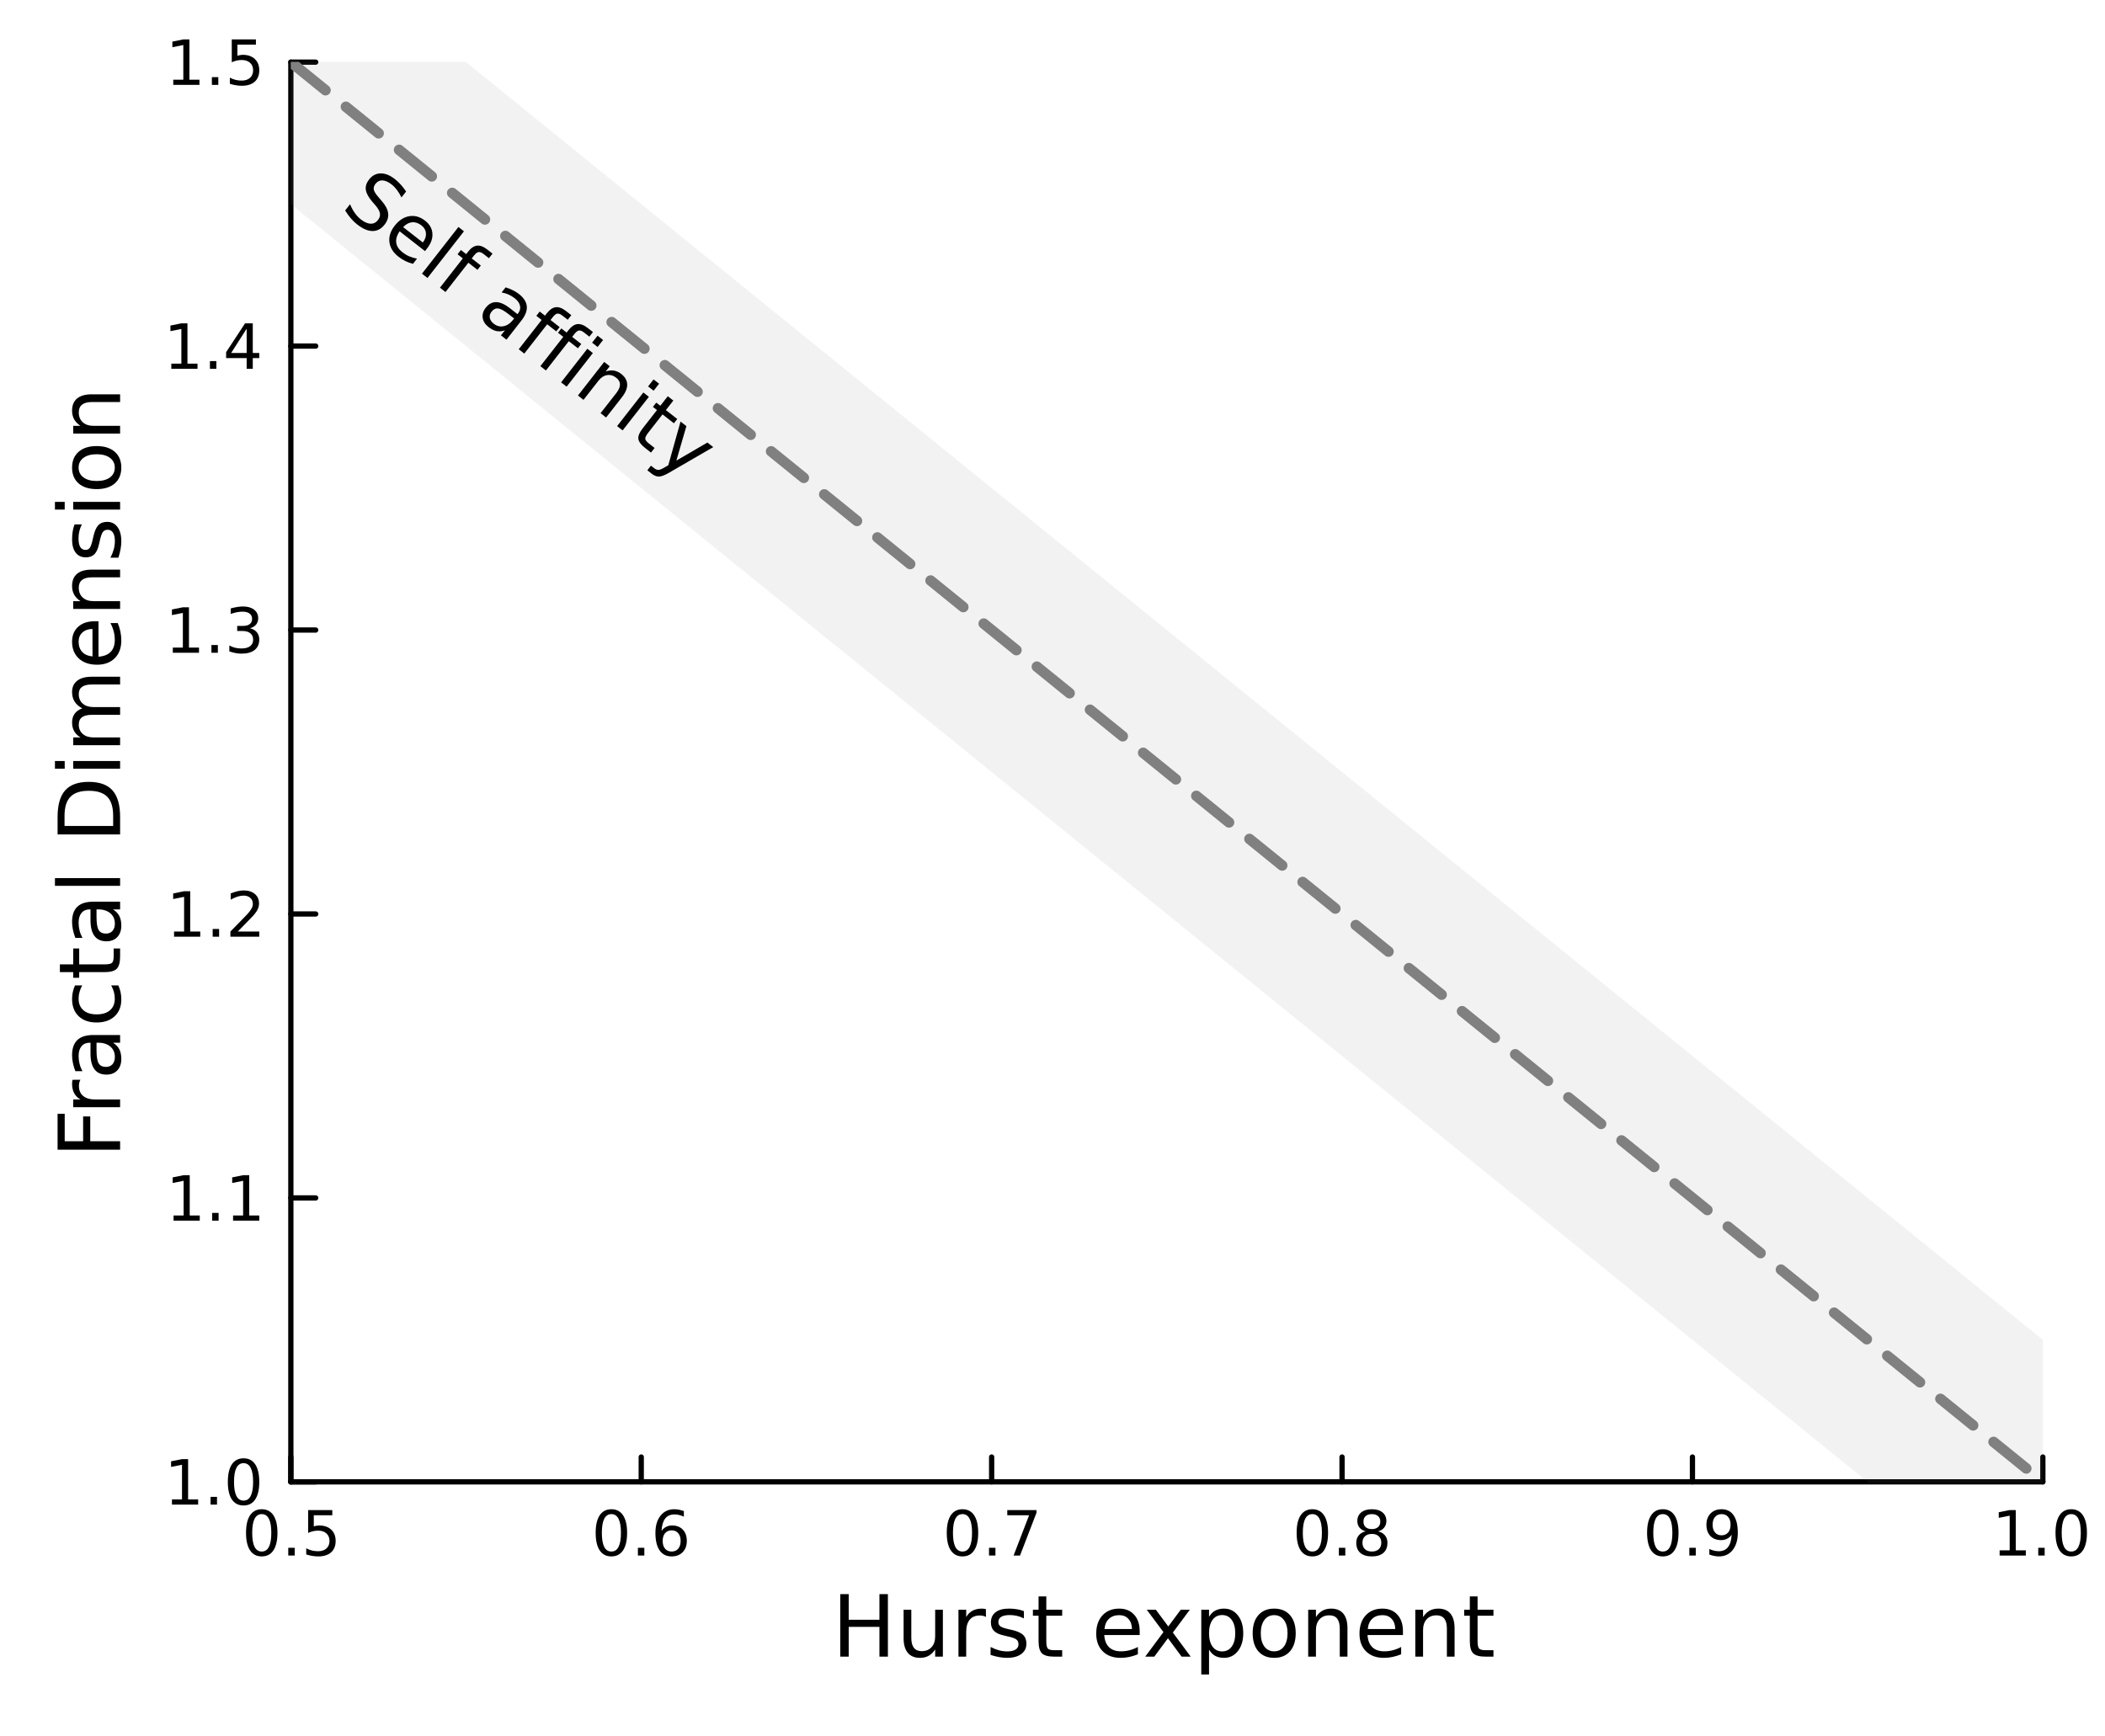 <?xml version="1.0"?>
 <svg xmlns="http://www.w3.org/2000/svg" xmlns:xlink="http://www.w3.org/1999/xlink" width="400" height="330" viewBox="0 0 1600 1320"><rect x="0" y="0" width="1600" height="1320" fill="#333333" stroke="none"/> <defs> <clipPath id="clip890"> <rect x="0" y="0" width="1600" height="1320"></rect> </clipPath> </defs> <path clip-path="url(#clip890)" d=" M0 1320 L1600 1320 L1600 0 L0 0 Z " fill="#ffffff" fill-rule="evenodd" fill-opacity="1"></path> <defs> <clipPath id="clip891"> <rect x="320" y="0" width="1121" height="1121"></rect> </clipPath> </defs> <path clip-path="url(#clip890)" d=" M221.069 1126.49 L1552.76 1126.49 L1552.76 47.244 L221.069 47.244 Z " fill="#ffffff" fill-rule="evenodd" fill-opacity="1"></path> <defs> <clipPath id="clip892"> <rect x="221" y="47" width="1333" height="1080"></rect> </clipPath> </defs> <polyline clip-path="url(#clip890)" style="stroke:#000000; stroke-linecap:round; stroke-linejoin:round; stroke-width:4; stroke-opacity:1; fill:none" points=" 221.069,1126.49 1552.76,1126.49 "></polyline> <polyline clip-path="url(#clip890)" style="stroke:#000000; stroke-linecap:round; stroke-linejoin:round; stroke-width:4; stroke-opacity:1; fill:none" points=" 221.069,1126.49 221.069,1107.59 "></polyline> <polyline clip-path="url(#clip890)" style="stroke:#000000; stroke-linecap:round; stroke-linejoin:round; stroke-width:4; stroke-opacity:1; fill:none" points=" 487.406,1126.49 487.406,1107.59 "></polyline> <polyline clip-path="url(#clip890)" style="stroke:#000000; stroke-linecap:round; stroke-linejoin:round; stroke-width:4; stroke-opacity:1; fill:none" points=" 753.744,1126.49 753.744,1107.59 "></polyline> <polyline clip-path="url(#clip890)" style="stroke:#000000; stroke-linecap:round; stroke-linejoin:round; stroke-width:4; stroke-opacity:1; fill:none" points=" 1020.08,1126.49 1020.08,1107.59 "></polyline> <polyline clip-path="url(#clip890)" style="stroke:#000000; stroke-linecap:round; stroke-linejoin:round; stroke-width:4; stroke-opacity:1; fill:none" points=" 1286.42,1126.49 1286.42,1107.59 "></polyline> <polyline clip-path="url(#clip890)" style="stroke:#000000; stroke-linecap:round; stroke-linejoin:round; stroke-width:4; stroke-opacity:1; fill:none" points=" 1552.76,1126.49 1552.76,1107.59 "></polyline> <path clip-path="url(#clip890)" d="M198.951 1151 Q195.34 1151 193.511 1154.57 Q191.706 1158.11 191.706 1165.24 Q191.706 1172.35 193.511 1175.91 Q195.34 1179.45 198.951 1179.45 Q202.585 1179.45 204.391 1175.91 Q206.219 1172.35 206.219 1165.24 Q206.219 1158.11 204.391 1154.57 Q202.585 1151 198.951 1151 M198.951 1147.3 Q204.761 1147.3 207.817 1151.91 Q210.895 1156.49 210.895 1165.24 Q210.895 1173.97 207.817 1178.57 Q204.761 1183.16 198.951 1183.16 Q193.141 1183.16 190.062 1178.57 Q187.007 1173.97 187.007 1165.24 Q187.007 1156.49 190.062 1151.91 Q193.141 1147.3 198.951 1147.3 Z" fill="#000000" fill-rule="evenodd" fill-opacity="1"></path><path clip-path="url(#clip890)" d="M219.113 1176.61 L223.997 1176.61 L223.997 1182.49 L219.113 1182.49 L219.113 1176.61 Z" fill="#000000" fill-rule="evenodd" fill-opacity="1"></path><path clip-path="url(#clip890)" d="M234.229 1147.93 L252.585 1147.93 L252.585 1151.86 L238.511 1151.86 L238.511 1160.33 Q239.529 1159.99 240.548 1159.82 Q241.567 1159.64 242.585 1159.64 Q248.372 1159.64 251.752 1162.81 Q255.131 1165.98 255.131 1171.4 Q255.131 1176.98 251.659 1180.08 Q248.187 1183.16 241.867 1183.16 Q239.692 1183.16 237.423 1182.79 Q235.178 1182.42 232.77 1181.68 L232.77 1176.98 Q234.854 1178.11 237.076 1178.67 Q239.298 1179.22 241.775 1179.22 Q245.779 1179.22 248.117 1177.12 Q250.455 1175.01 250.455 1171.4 Q250.455 1167.79 248.117 1165.68 Q245.779 1163.57 241.775 1163.57 Q239.9 1163.57 238.025 1163.99 Q236.173 1164.41 234.229 1165.29 L234.229 1147.93 Z" fill="#000000" fill-rule="evenodd" fill-opacity="1"></path><path clip-path="url(#clip890)" d="M464.71 1151 Q461.099 1151 459.27 1154.57 Q457.464 1158.11 457.464 1165.24 Q457.464 1172.35 459.27 1175.91 Q461.099 1179.45 464.71 1179.45 Q468.344 1179.45 470.149 1175.91 Q471.978 1172.35 471.978 1165.24 Q471.978 1158.11 470.149 1154.57 Q468.344 1151 464.71 1151 M464.71 1147.3 Q470.52 1147.3 473.575 1151.91 Q476.654 1156.49 476.654 1165.24 Q476.654 1173.97 473.575 1178.57 Q470.52 1183.16 464.71 1183.16 Q458.9 1183.16 455.821 1178.57 Q452.765 1173.97 452.765 1165.24 Q452.765 1156.49 455.821 1151.91 Q458.9 1147.3 464.71 1147.3 Z" fill="#000000" fill-rule="evenodd" fill-opacity="1"></path><path clip-path="url(#clip890)" d="M484.872 1176.61 L489.756 1176.61 L489.756 1182.49 L484.872 1182.49 L484.872 1176.61 Z" fill="#000000" fill-rule="evenodd" fill-opacity="1"></path><path clip-path="url(#clip890)" d="M510.52 1163.34 Q507.372 1163.34 505.52 1165.5 Q503.691 1167.65 503.691 1171.4 Q503.691 1175.12 505.52 1177.3 Q507.372 1179.45 510.52 1179.45 Q513.668 1179.45 515.496 1177.3 Q517.348 1175.12 517.348 1171.4 Q517.348 1167.65 515.496 1165.5 Q513.668 1163.34 510.52 1163.34 M519.802 1148.69 L519.802 1152.95 Q518.043 1152.12 516.237 1151.68 Q514.455 1151.24 512.696 1151.24 Q508.066 1151.24 505.612 1154.36 Q503.182 1157.49 502.834 1163.81 Q504.2 1161.79 506.26 1160.73 Q508.321 1159.64 510.797 1159.64 Q516.006 1159.64 519.015 1162.81 Q522.047 1165.96 522.047 1171.4 Q522.047 1176.72 518.899 1179.94 Q515.751 1183.16 510.52 1183.16 Q504.524 1183.16 501.353 1178.57 Q498.182 1173.97 498.182 1165.24 Q498.182 1157.05 502.071 1152.19 Q505.959 1147.3 512.51 1147.3 Q514.27 1147.3 516.052 1147.65 Q517.858 1148 519.802 1148.69 Z" fill="#000000" fill-rule="evenodd" fill-opacity="1"></path><path clip-path="url(#clip890)" d="M731.579 1151 Q727.968 1151 726.14 1154.57 Q724.334 1158.11 724.334 1165.24 Q724.334 1172.35 726.14 1175.91 Q727.968 1179.45 731.579 1179.45 Q735.214 1179.45 737.019 1175.91 Q738.848 1172.35 738.848 1165.24 Q738.848 1158.11 737.019 1154.57 Q735.214 1151 731.579 1151 M731.579 1147.3 Q737.39 1147.3 740.445 1151.91 Q743.524 1156.49 743.524 1165.24 Q743.524 1173.97 740.445 1178.57 Q737.39 1183.16 731.579 1183.16 Q725.769 1183.16 722.691 1178.57 Q719.635 1173.97 719.635 1165.24 Q719.635 1156.49 722.691 1151.91 Q725.769 1147.3 731.579 1147.3 Z" fill="#000000" fill-rule="evenodd" fill-opacity="1"></path><path clip-path="url(#clip890)" d="M751.741 1176.61 L756.626 1176.61 L756.626 1182.49 L751.741 1182.49 L751.741 1176.61 Z" fill="#000000" fill-rule="evenodd" fill-opacity="1"></path><path clip-path="url(#clip890)" d="M765.63 1147.93 L787.852 1147.93 L787.852 1149.92 L775.306 1182.49 L770.422 1182.49 L782.227 1151.86 L765.63 1151.86 L765.63 1147.93 Z" fill="#000000" fill-rule="evenodd" fill-opacity="1"></path><path clip-path="url(#clip890)" d="M997.512 1151 Q993.901 1151 992.072 1154.57 Q990.266 1158.11 990.266 1165.24 Q990.266 1172.35 992.072 1175.91 Q993.901 1179.45 997.512 1179.45 Q1001.15 1179.45 1002.95 1175.91 Q1004.78 1172.35 1004.78 1165.24 Q1004.78 1158.11 1002.95 1154.57 Q1001.15 1151 997.512 1151 M997.512 1147.3 Q1003.32 1147.3 1006.38 1151.91 Q1009.46 1156.49 1009.46 1165.24 Q1009.46 1173.97 1006.38 1178.57 Q1003.32 1183.16 997.512 1183.16 Q991.702 1183.16 988.623 1178.57 Q985.567 1173.97 985.567 1165.24 Q985.567 1156.49 988.623 1151.91 Q991.702 1147.3 997.512 1147.3 Z" fill="#000000" fill-rule="evenodd" fill-opacity="1"></path><path clip-path="url(#clip890)" d="M1017.67 1176.61 L1022.56 1176.61 L1022.56 1182.49 L1017.67 1182.49 L1017.67 1176.61 Z" fill="#000000" fill-rule="evenodd" fill-opacity="1"></path><path clip-path="url(#clip890)" d="M1042.74 1166.07 Q1039.41 1166.07 1037.49 1167.86 Q1035.59 1169.64 1035.59 1172.76 Q1035.59 1175.89 1037.49 1177.67 Q1039.41 1179.45 1042.74 1179.45 Q1046.08 1179.45 1048 1177.67 Q1049.92 1175.87 1049.92 1172.76 Q1049.92 1169.64 1048 1167.86 Q1046.1 1166.07 1042.74 1166.07 M1038.07 1164.08 Q1035.06 1163.34 1033.37 1161.28 Q1031.7 1159.22 1031.7 1156.26 Q1031.7 1152.12 1034.64 1149.71 Q1037.6 1147.3 1042.74 1147.3 Q1047.91 1147.3 1050.84 1149.71 Q1053.78 1152.12 1053.78 1156.26 Q1053.78 1159.22 1052.09 1161.28 Q1050.43 1163.34 1047.44 1164.08 Q1050.82 1164.87 1052.7 1167.16 Q1054.59 1169.45 1054.59 1172.76 Q1054.59 1177.79 1051.52 1180.47 Q1048.46 1183.16 1042.74 1183.16 Q1037.03 1183.16 1033.95 1180.47 Q1030.89 1177.79 1030.89 1172.76 Q1030.89 1169.45 1032.79 1167.16 Q1034.69 1164.87 1038.07 1164.08 M1036.35 1156.7 Q1036.35 1159.38 1038.02 1160.89 Q1039.71 1162.39 1042.74 1162.39 Q1045.75 1162.39 1047.44 1160.89 Q1049.16 1159.38 1049.16 1156.7 Q1049.16 1154.01 1047.44 1152.51 Q1045.75 1151 1042.74 1151 Q1039.71 1151 1038.02 1152.51 Q1036.35 1154.01 1036.35 1156.7 Z" fill="#000000" fill-rule="evenodd" fill-opacity="1"></path><path clip-path="url(#clip890)" d="M1263.9 1151 Q1260.28 1151 1258.46 1154.57 Q1256.65 1158.11 1256.65 1165.24 Q1256.65 1172.35 1258.46 1175.91 Q1260.28 1179.45 1263.9 1179.45 Q1267.53 1179.45 1269.34 1175.91 Q1271.16 1172.35 1271.16 1165.24 Q1271.16 1158.11 1269.34 1154.57 Q1267.53 1151 1263.9 1151 M1263.9 1147.3 Q1269.71 1147.3 1272.76 1151.91 Q1275.84 1156.49 1275.84 1165.24 Q1275.84 1173.97 1272.76 1178.57 Q1269.71 1183.16 1263.9 1183.16 Q1258.09 1183.16 1255.01 1178.57 Q1251.95 1173.97 1251.95 1165.24 Q1251.95 1156.49 1255.01 1151.91 Q1258.09 1147.3 1263.9 1147.3 Z" fill="#000000" fill-rule="evenodd" fill-opacity="1"></path><path clip-path="url(#clip890)" d="M1284.06 1176.61 L1288.94 1176.61 L1288.94 1182.49 L1284.06 1182.49 L1284.06 1176.61 Z" fill="#000000" fill-rule="evenodd" fill-opacity="1"></path><path clip-path="url(#clip890)" d="M1299.27 1181.77 L1299.27 1177.51 Q1301.02 1178.34 1302.83 1178.78 Q1304.64 1179.22 1306.37 1179.22 Q1311 1179.22 1313.43 1176.12 Q1315.89 1173 1316.23 1166.65 Q1314.89 1168.64 1312.83 1169.71 Q1310.77 1170.77 1308.27 1170.77 Q1303.09 1170.77 1300.05 1167.65 Q1297.04 1164.5 1297.04 1159.06 Q1297.04 1153.74 1300.19 1150.52 Q1303.34 1147.3 1308.57 1147.3 Q1314.57 1147.3 1317.71 1151.91 Q1320.89 1156.49 1320.89 1165.24 Q1320.89 1173.41 1317 1178.3 Q1313.13 1183.16 1306.58 1183.16 Q1304.82 1183.16 1303.02 1182.81 Q1301.21 1182.46 1299.27 1181.77 M1308.57 1167.12 Q1311.72 1167.12 1313.55 1164.96 Q1315.4 1162.81 1315.4 1159.06 Q1315.4 1155.33 1313.55 1153.18 Q1311.72 1151 1308.57 1151 Q1305.42 1151 1303.57 1153.18 Q1301.74 1155.33 1301.74 1159.06 Q1301.74 1162.81 1303.57 1164.96 Q1305.42 1167.12 1308.57 1167.12 Z" fill="#000000" fill-rule="evenodd" fill-opacity="1"></path><path clip-path="url(#clip890)" d="M1519.91 1178.55 L1527.55 1178.55 L1527.55 1152.19 L1519.24 1153.85 L1519.24 1149.59 L1527.5 1147.93 L1532.18 1147.93 L1532.18 1178.55 L1539.82 1178.55 L1539.82 1182.49 L1519.91 1182.49 L1519.91 1178.55 Z" fill="#000000" fill-rule="evenodd" fill-opacity="1"></path><path clip-path="url(#clip890)" d="M1549.26 1176.61 L1554.14 1176.61 L1554.14 1182.49 L1549.26 1182.49 L1549.26 1176.61 Z" fill="#000000" fill-rule="evenodd" fill-opacity="1"></path><path clip-path="url(#clip890)" d="M1574.33 1151 Q1570.72 1151 1568.89 1154.57 Q1567.08 1158.11 1567.08 1165.24 Q1567.08 1172.35 1568.89 1175.91 Q1570.72 1179.45 1574.33 1179.45 Q1577.96 1179.45 1579.77 1175.91 Q1581.6 1172.35 1581.6 1165.24 Q1581.6 1158.11 1579.77 1154.57 Q1577.96 1151 1574.33 1151 M1574.33 1147.3 Q1580.14 1147.3 1583.2 1151.91 Q1586.27 1156.49 1586.27 1165.24 Q1586.27 1173.97 1583.2 1178.57 Q1580.14 1183.16 1574.33 1183.16 Q1568.52 1183.16 1565.44 1178.57 Q1562.39 1173.97 1562.39 1165.24 Q1562.39 1156.49 1565.44 1151.91 Q1568.52 1147.3 1574.33 1147.3 Z" fill="#000000" fill-rule="evenodd" fill-opacity="1"></path><path clip-path="url(#clip890)" d="M638.666 1211.83 L645.095 1211.83 L645.095 1231.31 L668.457 1231.31 L668.457 1211.83 L674.887 1211.83 L674.887 1259.35 L668.457 1259.35 L668.457 1236.72 L645.095 1236.72 L645.095 1259.35 L638.666 1259.35 L638.666 1211.83 Z" fill="#000000" fill-rule="evenodd" fill-opacity="1"></path><path clip-path="url(#clip890)" d="M686.822 1245.28 L686.822 1223.7 L692.679 1223.7 L692.679 1245.06 Q692.679 1250.12 694.652 1252.67 Q696.626 1255.18 700.572 1255.18 Q705.315 1255.18 708.052 1252.16 Q710.821 1249.13 710.821 1243.91 L710.821 1223.7 L716.678 1223.7 L716.678 1259.35 L710.821 1259.35 L710.821 1253.88 Q708.689 1257.12 705.856 1258.71 Q703.055 1260.27 699.331 1260.27 Q693.188 1260.27 690.005 1256.45 Q686.822 1252.63 686.822 1245.28 M701.559 1222.84 L701.559 1222.84 Z" fill="#000000" fill-rule="evenodd" fill-opacity="1"></path><path clip-path="url(#clip890)" d="M749.397 1229.18 Q748.411 1228.6 747.233 1228.35 Q746.087 1228.06 744.687 1228.06 Q739.721 1228.06 737.048 1231.31 Q734.406 1234.52 734.406 1240.57 L734.406 1259.35 L728.518 1259.35 L728.518 1223.7 L734.406 1223.7 L734.406 1229.24 Q736.252 1225.99 739.212 1224.43 Q742.172 1222.84 746.405 1222.84 Q747.01 1222.84 747.742 1222.94 Q748.474 1223 749.365 1223.16 L749.397 1229.18 Z" fill="#000000" fill-rule="evenodd" fill-opacity="1"></path><path clip-path="url(#clip890)" d="M778.266 1224.75 L778.266 1230.29 Q775.783 1229.02 773.11 1228.38 Q770.436 1227.74 767.571 1227.74 Q763.211 1227.74 761.015 1229.08 Q758.85 1230.42 758.85 1233.09 Q758.85 1235.13 760.41 1236.31 Q761.97 1237.45 766.68 1238.5 L768.685 1238.95 Q774.924 1240.28 777.534 1242.74 Q780.175 1245.15 780.175 1249.51 Q780.175 1254.48 776.229 1257.38 Q772.314 1260.27 765.439 1260.27 Q762.574 1260.27 759.455 1259.7 Q756.368 1259.16 752.93 1258.04 L752.93 1252 Q756.177 1253.68 759.328 1254.54 Q762.479 1255.37 765.566 1255.37 Q769.704 1255.37 771.932 1253.97 Q774.16 1252.54 774.16 1249.96 Q774.16 1247.57 772.537 1246.3 Q770.945 1245.03 765.502 1243.85 L763.465 1243.37 Q758.023 1242.23 755.604 1239.87 Q753.185 1237.48 753.185 1233.35 Q753.185 1228.32 756.75 1225.58 Q760.314 1222.84 766.871 1222.84 Q770.118 1222.84 772.982 1223.32 Q775.847 1223.8 778.266 1224.75 Z" fill="#000000" fill-rule="evenodd" fill-opacity="1"></path><path clip-path="url(#clip890)" d="M795.294 1213.58 L795.294 1223.7 L807.357 1223.7 L807.357 1228.25 L795.294 1228.25 L795.294 1247.61 Q795.294 1251.97 796.472 1253.21 Q797.681 1254.45 801.341 1254.45 L807.357 1254.45 L807.357 1259.35 L801.341 1259.35 Q794.562 1259.35 791.984 1256.84 Q789.406 1254.29 789.406 1247.61 L789.406 1228.25 L785.109 1228.25 L785.109 1223.7 L789.406 1223.7 L789.406 1213.58 L795.294 1213.58 Z" fill="#000000" fill-rule="evenodd" fill-opacity="1"></path><path clip-path="url(#clip890)" d="M866.272 1240.06 L866.272 1242.93 L839.345 1242.93 Q839.727 1248.97 842.973 1252.16 Q846.251 1255.31 852.076 1255.31 Q855.45 1255.31 858.601 1254.48 Q861.784 1253.65 864.903 1252 L864.903 1257.54 Q861.752 1258.87 858.442 1259.57 Q855.132 1260.27 851.726 1260.27 Q843.196 1260.27 838.199 1255.31 Q833.234 1250.34 833.234 1241.88 Q833.234 1233.12 837.944 1228 Q842.687 1222.84 850.707 1222.84 Q857.901 1222.84 862.07 1227.49 Q866.272 1232.1 866.272 1240.06 M860.415 1238.34 Q860.352 1233.54 857.71 1230.67 Q855.1 1227.81 850.771 1227.81 Q845.87 1227.81 842.909 1230.58 Q839.981 1233.35 839.536 1238.37 L860.415 1238.34 Z" fill="#000000" fill-rule="evenodd" fill-opacity="1"></path><path clip-path="url(#clip890)" d="M904.37 1223.7 L891.48 1241.05 L905.039 1259.35 L898.132 1259.35 L887.756 1245.35 L877.38 1259.35 L870.473 1259.35 L884.318 1240.7 L871.651 1223.7 L878.557 1223.7 L888.011 1236.4 L897.464 1223.7 L904.37 1223.7 Z" fill="#000000" fill-rule="evenodd" fill-opacity="1"></path><path clip-path="url(#clip890)" d="M918.98 1254 L918.98 1272.91 L913.091 1272.91 L913.091 1223.7 L918.98 1223.7 L918.98 1229.11 Q920.826 1225.93 923.627 1224.4 Q926.459 1222.84 930.374 1222.84 Q936.867 1222.84 940.91 1228 Q944.984 1233.15 944.984 1241.56 Q944.984 1249.96 940.91 1255.12 Q936.867 1260.27 930.374 1260.27 Q926.459 1260.27 923.627 1258.75 Q920.826 1257.19 918.98 1254 M938.904 1241.56 Q938.904 1235.1 936.231 1231.44 Q933.589 1227.74 928.942 1227.74 Q924.295 1227.74 921.621 1231.44 Q918.98 1235.1 918.98 1241.56 Q918.98 1248.02 921.621 1251.71 Q924.295 1255.37 928.942 1255.37 Q933.589 1255.37 936.231 1251.71 Q938.904 1248.02 938.904 1241.56 Z" fill="#000000" fill-rule="evenodd" fill-opacity="1"></path><path clip-path="url(#clip890)" d="M968.505 1227.81 Q963.794 1227.81 961.057 1231.5 Q958.32 1235.16 958.32 1241.56 Q958.32 1247.96 961.025 1251.65 Q963.762 1255.31 968.505 1255.31 Q973.184 1255.31 975.921 1251.62 Q978.658 1247.92 978.658 1241.56 Q978.658 1235.22 975.921 1231.53 Q973.184 1227.81 968.505 1227.81 M968.505 1222.84 Q976.144 1222.84 980.504 1227.81 Q984.865 1232.77 984.865 1241.56 Q984.865 1250.31 980.504 1255.31 Q976.144 1260.27 968.505 1260.27 Q960.834 1260.27 956.474 1255.31 Q952.145 1250.31 952.145 1241.56 Q952.145 1232.77 956.474 1227.81 Q960.834 1222.84 968.505 1222.84 Z" fill="#000000" fill-rule="evenodd" fill-opacity="1"></path><path clip-path="url(#clip890)" d="M1024.2 1237.83 L1024.2 1259.35 L1018.35 1259.35 L1018.35 1238.02 Q1018.35 1232.96 1016.37 1230.45 Q1014.4 1227.94 1010.45 1227.94 Q1005.71 1227.94 1002.98 1230.96 Q1000.24 1233.98 1000.24 1239.2 L1000.24 1259.35 L994.35 1259.35 L994.35 1223.7 L1000.24 1223.7 L1000.24 1229.24 Q1002.34 1226.03 1005.17 1224.43 Q1008.04 1222.84 1011.76 1222.84 Q1017.9 1222.84 1021.05 1226.66 Q1024.2 1230.45 1024.2 1237.83 Z" fill="#000000" fill-rule="evenodd" fill-opacity="1"></path><path clip-path="url(#clip890)" d="M1066.38 1240.06 L1066.38 1242.93 L1039.45 1242.93 Q1039.83 1248.97 1043.08 1252.16 Q1046.36 1255.31 1052.18 1255.31 Q1055.56 1255.31 1058.71 1254.48 Q1061.89 1253.65 1065.01 1252 L1065.01 1257.54 Q1061.86 1258.87 1058.55 1259.57 Q1055.24 1260.27 1051.83 1260.27 Q1043.3 1260.27 1038.3 1255.31 Q1033.34 1250.34 1033.34 1241.88 Q1033.34 1233.12 1038.05 1228 Q1042.79 1222.84 1050.81 1222.84 Q1058.01 1222.84 1062.18 1227.49 Q1066.38 1232.1 1066.38 1240.06 M1060.52 1238.34 Q1060.46 1233.54 1057.82 1230.67 Q1055.21 1227.81 1050.88 1227.81 Q1045.98 1227.81 1043.02 1230.58 Q1040.09 1233.35 1039.64 1238.37 L1060.52 1238.34 Z" fill="#000000" fill-rule="evenodd" fill-opacity="1"></path><path clip-path="url(#clip890)" d="M1105.62 1237.83 L1105.62 1259.35 L1099.77 1259.35 L1099.77 1238.02 Q1099.77 1232.96 1097.79 1230.45 Q1095.82 1227.94 1091.87 1227.94 Q1087.13 1227.94 1084.39 1230.96 Q1081.66 1233.98 1081.66 1239.2 L1081.66 1259.35 L1075.77 1259.35 L1075.77 1223.7 L1081.66 1223.7 L1081.66 1229.24 Q1083.76 1226.03 1086.59 1224.43 Q1089.45 1222.84 1093.18 1222.84 Q1099.32 1222.84 1102.47 1226.66 Q1105.62 1230.45 1105.62 1237.83 Z" fill="#000000" fill-rule="evenodd" fill-opacity="1"></path><path clip-path="url(#clip890)" d="M1123.1 1213.58 L1123.1 1223.7 L1135.16 1223.7 L1135.16 1228.25 L1123.1 1228.25 L1123.1 1247.61 Q1123.1 1251.97 1124.27 1253.21 Q1125.48 1254.45 1129.14 1254.45 L1135.16 1254.45 L1135.16 1259.35 L1129.14 1259.35 Q1122.36 1259.35 1119.79 1256.84 Q1117.21 1254.29 1117.21 1247.61 L1117.21 1228.25 L1112.91 1228.25 L1112.91 1223.7 L1117.21 1223.7 L1117.21 1213.58 L1123.1 1213.58 Z" fill="#000000" fill-rule="evenodd" fill-opacity="1"></path><polyline clip-path="url(#clip890)" style="stroke:#000000; stroke-linecap:round; stroke-linejoin:round; stroke-width:4; stroke-opacity:1; fill:none" points=" 221.069,1126.49 221.069,47.244 "></polyline> <polyline clip-path="url(#clip890)" style="stroke:#000000; stroke-linecap:round; stroke-linejoin:round; stroke-width:4; stroke-opacity:1; fill:none" points=" 221.069,1126.49 239.967,1126.49 "></polyline> <polyline clip-path="url(#clip890)" style="stroke:#000000; stroke-linecap:round; stroke-linejoin:round; stroke-width:4; stroke-opacity:1; fill:none" points=" 221.069,910.637 239.967,910.637 "></polyline> <polyline clip-path="url(#clip890)" style="stroke:#000000; stroke-linecap:round; stroke-linejoin:round; stroke-width:4; stroke-opacity:1; fill:none" points=" 221.069,694.789 239.967,694.789 "></polyline> <polyline clip-path="url(#clip890)" style="stroke:#000000; stroke-linecap:round; stroke-linejoin:round; stroke-width:4; stroke-opacity:1; fill:none" points=" 221.069,478.941 239.967,478.941 "></polyline> <polyline clip-path="url(#clip890)" style="stroke:#000000; stroke-linecap:round; stroke-linejoin:round; stroke-width:4; stroke-opacity:1; fill:none" points=" 221.069,263.092 239.967,263.092 "></polyline> <polyline clip-path="url(#clip890)" style="stroke:#000000; stroke-linecap:round; stroke-linejoin:round; stroke-width:4; stroke-opacity:1; fill:none" points=" 221.069,47.244 239.967,47.244 "></polyline> <path clip-path="url(#clip890)" d="M130.704 1139.83 L138.342 1139.83 L138.342 1113.47 L130.032 1115.13 L130.032 1110.87 L138.296 1109.21 L142.972 1109.21 L142.972 1139.83 L150.611 1139.83 L150.611 1143.77 L130.704 1143.77 L130.704 1139.83 Z" fill="#000000" fill-rule="evenodd" fill-opacity="1"></path><path clip-path="url(#clip890)" d="M160.055 1137.89 L164.939 1137.89 L164.939 1143.77 L160.055 1143.77 L160.055 1137.89 Z" fill="#000000" fill-rule="evenodd" fill-opacity="1"></path><path clip-path="url(#clip890)" d="M185.125 1112.28 Q181.513 1112.28 179.685 1115.85 Q177.879 1119.39 177.879 1126.52 Q177.879 1133.63 179.685 1137.19 Q181.513 1140.73 185.125 1140.73 Q188.759 1140.73 190.564 1137.19 Q192.393 1133.63 192.393 1126.52 Q192.393 1119.39 190.564 1115.85 Q188.759 1112.28 185.125 1112.28 M185.125 1108.58 Q190.935 1108.58 193.99 1113.19 Q197.069 1117.77 197.069 1126.52 Q197.069 1135.25 193.99 1139.85 Q190.935 1144.44 185.125 1144.44 Q179.314 1144.44 176.236 1139.85 Q173.18 1135.25 173.18 1126.52 Q173.18 1117.77 176.236 1113.19 Q179.314 1108.58 185.125 1108.58 Z" fill="#000000" fill-rule="evenodd" fill-opacity="1"></path><path clip-path="url(#clip890)" d="M131.93 923.982 L139.569 923.982 L139.569 897.617 L131.259 899.283 L131.259 895.024 L139.523 893.357 L144.199 893.357 L144.199 923.982 L151.838 923.982 L151.838 927.917 L131.93 927.917 L131.93 923.982 Z" fill="#000000" fill-rule="evenodd" fill-opacity="1"></path><path clip-path="url(#clip890)" d="M161.282 922.038 L166.166 922.038 L166.166 927.917 L161.282 927.917 L161.282 922.038 Z" fill="#000000" fill-rule="evenodd" fill-opacity="1"></path><path clip-path="url(#clip890)" d="M177.162 923.982 L184.8 923.982 L184.8 897.617 L176.49 899.283 L176.49 895.024 L184.754 893.357 L189.43 893.357 L189.43 923.982 L197.069 923.982 L197.069 927.917 L177.162 927.917 L177.162 923.982 Z" fill="#000000" fill-rule="evenodd" fill-opacity="1"></path><path clip-path="url(#clip890)" d="M132.301 708.134 L139.94 708.134 L139.94 681.768 L131.629 683.435 L131.629 679.176 L139.893 677.509 L144.569 677.509 L144.569 708.134 L152.208 708.134 L152.208 712.069 L132.301 712.069 L132.301 708.134 Z" fill="#000000" fill-rule="evenodd" fill-opacity="1"></path><path clip-path="url(#clip890)" d="M161.652 706.19 L166.537 706.19 L166.537 712.069 L161.652 712.069 L161.652 706.19 Z" fill="#000000" fill-rule="evenodd" fill-opacity="1"></path><path clip-path="url(#clip890)" d="M180.75 708.134 L197.069 708.134 L197.069 712.069 L175.125 712.069 L175.125 708.134 Q177.787 705.379 182.37 700.75 Q186.976 696.097 188.157 694.754 Q190.402 692.231 191.282 690.495 Q192.185 688.736 192.185 687.046 Q192.185 684.292 190.24 682.555 Q188.319 680.819 185.217 680.819 Q183.018 680.819 180.564 681.583 Q178.134 682.347 175.356 683.898 L175.356 679.176 Q178.18 678.042 180.634 677.463 Q183.088 676.884 185.125 676.884 Q190.495 676.884 193.689 679.569 Q196.884 682.254 196.884 686.745 Q196.884 688.875 196.074 690.796 Q195.287 692.694 193.18 695.287 Q192.601 695.958 189.5 699.176 Q186.398 702.37 180.75 708.134 Z" fill="#000000" fill-rule="evenodd" fill-opacity="1"></path><path clip-path="url(#clip890)" d="M131.352 492.286 L138.991 492.286 L138.991 465.92 L130.68 467.587 L130.68 463.327 L138.944 461.661 L143.62 461.661 L143.62 492.286 L151.259 492.286 L151.259 496.221 L131.352 496.221 L131.352 492.286 Z" fill="#000000" fill-rule="evenodd" fill-opacity="1"></path><path clip-path="url(#clip890)" d="M160.703 490.341 L165.588 490.341 L165.588 496.221 L160.703 496.221 L160.703 490.341 Z" fill="#000000" fill-rule="evenodd" fill-opacity="1"></path><path clip-path="url(#clip890)" d="M189.939 477.587 Q193.296 478.304 195.171 480.573 Q197.069 482.841 197.069 486.175 Q197.069 491.29 193.55 494.091 Q190.032 496.892 183.55 496.892 Q181.375 496.892 179.06 496.452 Q176.768 496.036 174.314 495.179 L174.314 490.665 Q176.259 491.8 178.574 492.378 Q180.888 492.957 183.412 492.957 Q187.81 492.957 190.101 491.221 Q192.416 489.485 192.416 486.175 Q192.416 483.119 190.263 481.406 Q188.134 479.67 184.314 479.67 L180.287 479.67 L180.287 475.827 L184.5 475.827 Q187.949 475.827 189.777 474.462 Q191.606 473.073 191.606 470.48 Q191.606 467.818 189.708 466.406 Q187.833 464.971 184.314 464.971 Q182.393 464.971 180.194 465.388 Q177.995 465.804 175.356 466.684 L175.356 462.517 Q178.018 461.777 180.333 461.406 Q182.671 461.036 184.731 461.036 Q190.055 461.036 193.157 463.466 Q196.259 465.874 196.259 469.994 Q196.259 472.864 194.615 474.855 Q192.972 476.823 189.939 477.587 Z" fill="#000000" fill-rule="evenodd" fill-opacity="1"></path><path clip-path="url(#clip890)" d="M130.217 276.437 L137.856 276.437 L137.856 250.072 L129.546 251.738 L129.546 247.479 L137.81 245.812 L142.486 245.812 L142.486 276.437 L150.125 276.437 L150.125 280.372 L130.217 280.372 L130.217 276.437 Z" fill="#000000" fill-rule="evenodd" fill-opacity="1"></path><path clip-path="url(#clip890)" d="M159.569 274.493 L164.453 274.493 L164.453 280.372 L159.569 280.372 L159.569 274.493 Z" fill="#000000" fill-rule="evenodd" fill-opacity="1"></path><path clip-path="url(#clip890)" d="M187.486 249.886 L175.68 268.335 L187.486 268.335 L187.486 249.886 M186.259 245.812 L192.138 245.812 L192.138 268.335 L197.069 268.335 L197.069 272.224 L192.138 272.224 L192.138 280.372 L187.486 280.372 L187.486 272.224 L171.884 272.224 L171.884 267.71 L186.259 245.812 Z" fill="#000000" fill-rule="evenodd" fill-opacity="1"></path><path clip-path="url(#clip890)" d="M131.699 60.589 L139.338 60.589 L139.338 34.223 L131.028 35.89 L131.028 31.631 L139.291 29.964 L143.967 29.964 L143.967 60.589 L151.606 60.589 L151.606 64.524 L131.699 64.524 L131.699 60.589 Z" fill="#000000" fill-rule="evenodd" fill-opacity="1"></path><path clip-path="url(#clip890)" d="M161.051 58.645 L165.935 58.645 L165.935 64.524 L161.051 64.524 L161.051 58.645 Z" fill="#000000" fill-rule="evenodd" fill-opacity="1"></path><path clip-path="url(#clip890)" d="M176.166 29.964 L194.523 29.964 L194.523 33.899 L180.449 33.899 L180.449 42.371 Q181.467 42.024 182.486 41.862 Q183.504 41.677 184.523 41.677 Q190.31 41.677 193.689 44.848 Q197.069 48.02 197.069 53.436 Q197.069 59.015 193.597 62.117 Q190.125 65.195 183.805 65.195 Q181.629 65.195 179.361 64.825 Q177.115 64.455 174.708 63.714 L174.708 59.015 Q176.791 60.149 179.013 60.705 Q181.236 61.26 183.713 61.26 Q187.717 61.26 190.055 59.154 Q192.393 57.047 192.393 53.436 Q192.393 49.825 190.055 47.719 Q187.717 45.612 183.713 45.612 Q181.838 45.612 179.963 46.029 Q178.111 46.446 176.166 47.325 L176.166 29.964 Z" fill="#000000" fill-rule="evenodd" fill-opacity="1"></path><path clip-path="url(#clip890)" d="M43.77 873.974 L43.77 846.665 L49.181 846.665 L49.181 867.545 L63.186 867.545 L63.186 848.702 L68.596 848.702 L68.596 867.545 L91.29 867.545 L91.29 873.974 L43.77 873.974 Z" fill="#000000" fill-rule="evenodd" fill-opacity="1"></path><path clip-path="url(#clip890)" d="M61.117 820.821 Q60.544 821.807 60.289 822.985 Q60.003 824.131 60.003 825.531 Q60.003 830.496 63.249 833.17 Q66.464 835.812 72.511 835.812 L91.29 835.812 L91.29 841.7 L55.642 841.7 L55.642 835.812 L61.18 835.812 Q57.934 833.966 56.374 831.006 Q54.783 828.046 54.783 823.812 Q54.783 823.208 54.878 822.476 Q54.942 821.744 55.101 820.852 L61.117 820.821 Z" fill="#000000" fill-rule="evenodd" fill-opacity="1"></path><path clip-path="url(#clip890)" d="M73.371 798.477 Q73.371 805.575 74.994 808.312 Q76.617 811.049 80.532 811.049 Q83.651 811.049 85.497 809.012 Q87.312 806.943 87.312 803.41 Q87.312 798.541 83.874 795.612 Q80.405 792.652 74.676 792.652 L73.371 792.652 L73.371 798.477 M70.952 786.796 L91.29 786.796 L91.29 792.652 L85.879 792.652 Q89.126 794.658 90.685 797.649 Q92.213 800.641 92.213 804.97 Q92.213 810.444 89.158 813.691 Q86.07 816.906 80.914 816.906 Q74.898 816.906 71.843 812.895 Q68.787 808.853 68.787 800.864 L68.787 792.652 L68.215 792.652 Q64.172 792.652 61.976 795.326 Q59.748 797.968 59.748 802.774 Q59.748 805.829 60.48 808.726 Q61.212 811.622 62.676 814.296 L57.266 814.296 Q56.024 811.081 55.419 808.057 Q54.783 805.034 54.783 802.169 Q54.783 794.435 58.793 790.615 Q62.804 786.796 70.952 786.796 Z" fill="#000000" fill-rule="evenodd" fill-opacity="1"></path><path clip-path="url(#clip890)" d="M57.011 749.079 L62.485 749.079 Q61.117 751.562 60.448 754.076 Q59.748 756.559 59.748 759.105 Q59.748 764.802 63.377 767.953 Q66.973 771.104 73.498 771.104 Q80.023 771.104 83.651 767.953 Q87.248 764.802 87.248 759.105 Q87.248 756.559 86.579 754.076 Q85.879 751.562 84.511 749.079 L89.921 749.079 Q91.067 751.53 91.64 754.172 Q92.213 756.782 92.213 759.742 Q92.213 767.794 87.152 772.537 Q82.092 777.279 73.498 777.279 Q64.777 777.279 59.78 772.505 Q54.783 767.699 54.783 759.36 Q54.783 756.654 55.356 754.076 Q55.897 751.498 57.011 749.079 Z" fill="#000000" fill-rule="evenodd" fill-opacity="1"></path><path clip-path="url(#clip890)" d="M45.521 733.101 L55.642 733.101 L55.642 721.038 L60.194 721.038 L60.194 733.101 L79.545 733.101 Q83.906 733.101 85.147 731.924 Q86.389 730.714 86.389 727.054 L86.389 721.038 L91.29 721.038 L91.29 727.054 Q91.29 733.833 88.776 736.411 Q86.229 738.989 79.545 738.989 L60.194 738.989 L60.194 743.286 L55.642 743.286 L55.642 738.989 L45.521 738.989 L45.521 733.101 Z" fill="#000000" fill-rule="evenodd" fill-opacity="1"></path><path clip-path="url(#clip890)" d="M73.371 697.135 Q73.371 704.233 74.994 706.97 Q76.617 709.707 80.532 709.707 Q83.651 709.707 85.497 707.67 Q87.312 705.601 87.312 702.068 Q87.312 697.199 83.874 694.27 Q80.405 691.31 74.676 691.31 L73.371 691.31 L73.371 697.135 M70.952 685.454 L91.29 685.454 L91.29 691.31 L85.879 691.31 Q89.126 693.315 90.685 696.307 Q92.213 699.299 92.213 703.628 Q92.213 709.102 89.158 712.349 Q86.07 715.564 80.914 715.564 Q74.898 715.564 71.843 711.553 Q68.787 707.511 68.787 699.522 L68.787 691.31 L68.215 691.31 Q64.172 691.31 61.976 693.984 Q59.748 696.626 59.748 701.432 Q59.748 704.487 60.48 707.384 Q61.212 710.28 62.676 712.954 L57.266 712.954 Q56.024 709.739 55.419 706.715 Q54.783 703.692 54.783 700.827 Q54.783 693.093 58.793 689.273 Q62.804 685.454 70.952 685.454 Z" fill="#000000" fill-rule="evenodd" fill-opacity="1"></path><path clip-path="url(#clip890)" d="M41.765 673.391 L41.765 667.534 L91.29 667.534 L91.29 673.391 L41.765 673.391 Z" fill="#000000" fill-rule="evenodd" fill-opacity="1"></path><path clip-path="url(#clip890)" d="M49.054 627.876 L86.007 627.876 L86.007 620.11 Q86.007 610.275 81.551 605.723 Q77.095 601.14 67.482 601.14 Q57.934 601.14 53.51 605.723 Q49.054 610.275 49.054 620.11 L49.054 627.876 M43.77 634.305 L43.77 621.097 Q43.77 607.283 49.531 600.822 Q55.26 594.361 67.482 594.361 Q79.768 594.361 85.529 600.854 Q91.29 607.347 91.29 621.097 L91.29 634.305 L43.77 634.305 Z" fill="#000000" fill-rule="evenodd" fill-opacity="1"></path><path clip-path="url(#clip890)" d="M55.642 584.366 L55.642 578.51 L91.29 578.51 L91.29 584.366 L55.642 584.366 M41.765 584.366 L41.765 578.51 L49.181 578.51 L49.181 584.366 L41.765 584.366 Z" fill="#000000" fill-rule="evenodd" fill-opacity="1"></path><path clip-path="url(#clip890)" d="M62.485 538.502 Q58.539 536.305 56.661 533.25 Q54.783 530.194 54.783 526.057 Q54.783 520.487 58.698 517.463 Q62.581 514.439 69.774 514.439 L91.29 514.439 L91.29 520.327 L69.965 520.327 Q64.841 520.327 62.358 522.142 Q59.875 523.956 59.875 527.68 Q59.875 532.231 62.899 534.873 Q65.923 537.515 71.143 537.515 L91.29 537.515 L91.29 543.403 L69.965 543.403 Q64.809 543.403 62.358 545.217 Q59.875 547.032 59.875 550.819 Q59.875 555.307 62.931 557.949 Q65.955 560.591 71.143 560.591 L91.29 560.591 L91.29 566.479 L55.642 566.479 L55.642 560.591 L61.18 560.591 Q57.902 558.585 56.342 555.784 Q54.783 552.983 54.783 549.132 Q54.783 545.249 56.756 542.544 Q58.73 539.806 62.485 538.502 Z" fill="#000000" fill-rule="evenodd" fill-opacity="1"></path><path clip-path="url(#clip890)" d="M72.002 472.266 L74.867 472.266 L74.867 499.193 Q80.914 498.811 84.097 495.565 Q87.248 492.286 87.248 486.462 Q87.248 483.088 86.42 479.937 Q85.593 476.754 83.938 473.635 L89.476 473.635 Q90.813 476.786 91.513 480.096 Q92.213 483.406 92.213 486.812 Q92.213 495.342 87.248 500.339 Q82.283 505.304 73.816 505.304 Q65.063 505.304 59.939 500.594 Q54.783 495.851 54.783 487.83 Q54.783 480.637 59.43 476.468 Q64.045 472.266 72.002 472.266 M70.283 478.123 Q65.477 478.186 62.613 480.828 Q59.748 483.438 59.748 487.767 Q59.748 492.668 62.517 495.628 Q65.286 498.557 70.315 499.002 L70.283 478.123 Z" fill="#000000" fill-rule="evenodd" fill-opacity="1"></path><path clip-path="url(#clip890)" d="M69.774 433.022 L91.29 433.022 L91.29 438.878 L69.965 438.878 Q64.904 438.878 62.39 440.852 Q59.875 442.825 59.875 446.772 Q59.875 451.514 62.899 454.251 Q65.923 456.989 71.143 456.989 L91.29 456.989 L91.29 462.877 L55.642 462.877 L55.642 456.989 L61.18 456.989 Q57.966 454.888 56.374 452.055 Q54.783 449.191 54.783 445.467 Q54.783 439.324 58.602 436.173 Q62.39 433.022 69.774 433.022 Z" fill="#000000" fill-rule="evenodd" fill-opacity="1"></path><path clip-path="url(#clip890)" d="M56.693 398.615 L62.231 398.615 Q60.958 401.098 60.321 403.771 Q59.684 406.445 59.684 409.309 Q59.684 413.67 61.021 415.866 Q62.358 418.031 65.032 418.031 Q67.069 418.031 68.246 416.471 Q69.392 414.911 70.442 410.201 L70.888 408.195 Q72.225 401.957 74.676 399.347 Q77.095 396.705 81.455 396.705 Q86.42 396.705 89.317 400.652 Q92.213 404.567 92.213 411.442 Q92.213 414.307 91.64 417.426 Q91.099 420.513 89.985 423.951 L83.938 423.951 Q85.625 420.704 86.484 417.553 Q87.312 414.402 87.312 411.315 Q87.312 407.177 85.911 404.949 Q84.479 402.721 81.901 402.721 Q79.514 402.721 78.24 404.344 Q76.967 405.936 75.79 411.378 L75.312 413.415 Q74.166 418.858 71.811 421.277 Q69.424 423.696 65.286 423.696 Q60.257 423.696 57.52 420.131 Q54.783 416.566 54.783 410.01 Q54.783 406.763 55.26 403.899 Q55.738 401.034 56.693 398.615 Z" fill="#000000" fill-rule="evenodd" fill-opacity="1"></path><path clip-path="url(#clip890)" d="M55.642 387.38 L55.642 381.523 L91.29 381.523 L91.29 387.38 L55.642 387.38 M41.765 387.38 L41.765 381.523 L49.181 381.523 L49.181 387.38 L41.765 387.38 Z" fill="#000000" fill-rule="evenodd" fill-opacity="1"></path><path clip-path="url(#clip890)" d="M59.748 355.456 Q59.748 360.166 63.44 362.903 Q67.1 365.641 73.498 365.641 Q79.895 365.641 83.588 362.935 Q87.248 360.198 87.248 355.456 Q87.248 350.777 83.556 348.04 Q79.864 345.302 73.498 345.302 Q67.164 345.302 63.472 348.04 Q59.748 350.777 59.748 355.456 M54.783 355.456 Q54.783 347.817 59.748 343.456 Q64.713 339.096 73.498 339.096 Q82.251 339.096 87.248 343.456 Q92.213 347.817 92.213 355.456 Q92.213 363.126 87.248 367.487 Q82.251 371.815 73.498 371.815 Q64.713 371.815 59.748 367.487 Q54.783 363.126 54.783 355.456 Z" fill="#000000" fill-rule="evenodd" fill-opacity="1"></path><path clip-path="url(#clip890)" d="M69.774 299.756 L91.29 299.756 L91.29 305.612 L69.965 305.612 Q64.904 305.612 62.39 307.586 Q59.875 309.559 59.875 313.506 Q59.875 318.248 62.899 320.985 Q65.923 323.723 71.143 323.723 L91.29 323.723 L91.29 329.611 L55.642 329.611 L55.642 323.723 L61.18 323.723 Q57.966 321.622 56.374 318.789 Q54.783 315.925 54.783 312.201 Q54.783 306.058 58.602 302.907 Q62.39 299.756 69.774 299.756 Z" fill="#000000" fill-rule="evenodd" fill-opacity="1"></path><path clip-path="url(#clip892)" d=" M-1110.62 -924.073 L1552.76 1234.41 L1552.76 1018.56 L-1110.62 -1139.92 Z " fill="#808080" fill-rule="evenodd" fill-opacity="0.1"></path> <polyline clip-path="url(#clip892)" style="stroke:#808080; stroke-linecap:round; stroke-linejoin:round; stroke-width:8; stroke-opacity:1; fill:none" stroke-dasharray="32, 20" points=" -1110.62,-1032 1552.76,1126.49 "></polyline> <path clip-path="url(#clip890)" d="M308.674 145.592 L305.164 150.083 Q303.522 146.781 301.677 144.348 Q299.832 141.915 297.666 140.223 Q293.904 137.284 290.712 137.14 Q287.543 137.013 285.441 139.704 Q283.677 141.961 284.114 144.175 Q284.591 146.384 287.824 150.048 L290.16 152.791 Q294.547 157.798 295.045 162.189 Q295.584 166.576 292.342 170.726 Q288.476 175.673 283.152 175.626 Q277.85 175.597 271.443 170.591 Q269.026 168.703 266.718 166.018 Q264.432 163.351 262.351 159.999 L266.056 155.256 Q267.631 159.021 269.698 161.921 Q271.765 164.821 274.365 166.852 Q278.309 169.934 281.664 170.058 Q285.019 170.182 287.263 167.309 Q289.223 164.801 288.777 162.176 Q288.354 159.568 285.395 156.118 L283.018 153.38 Q278.666 148.328 278.073 144.34 Q277.481 140.351 280.527 136.452 Q284.054 131.938 289.254 131.815 Q294.477 131.709 300.063 136.074 Q302.458 137.944 304.604 140.319 Q306.751 142.694 308.674 145.592 Z" fill="#000000" fill-rule="evenodd" fill-opacity="1"></path><path clip-path="url(#clip890)" d="M324.641 188.837 L323.038 190.889 L303.748 175.818 Q300.637 180.364 301.181 184.461 Q301.766 188.554 305.939 191.814 Q308.356 193.702 311.076 194.873 Q313.819 196.061 316.98 196.621 L313.88 200.589 Q310.875 199.783 308.112 198.432 Q305.349 197.081 302.909 195.175 Q296.798 190.4 295.997 184.047 Q295.219 177.711 299.958 171.646 Q304.857 165.375 311.099 164.341 Q317.383 163.301 323.129 167.791 Q328.282 171.817 328.668 177.479 Q329.094 183.137 324.641 188.837 M321.407 184.328 Q324.052 180.849 323.763 177.319 Q323.496 173.806 320.395 171.383 Q316.884 168.64 313.214 168.967 Q309.566 169.312 306.432 172.665 L321.407 184.328 Z" fill="#000000" fill-rule="evenodd" fill-opacity="1"></path><path clip-path="url(#clip890)" d="M348.45 172.556 L352.646 175.834 L324.927 211.312 L320.731 208.034 L348.45 172.556 Z" fill="#000000" fill-rule="evenodd" fill-opacity="1"></path><path clip-path="url(#clip890)" d="M374.352 192.793 L371.627 196.281 L367.614 193.146 Q365.357 191.382 363.755 191.6 Q362.176 191.835 360.323 194.206 L358.559 196.463 L365.468 201.861 L362.921 205.122 L356.012 199.724 L338.608 222.001 L334.389 218.705 L351.794 196.428 L347.781 193.293 L350.328 190.033 L354.341 193.168 L355.731 191.389 Q359.062 187.126 362.56 186.737 Q366.076 186.326 370.385 189.693 L374.352 192.793 Z" fill="#000000" fill-rule="evenodd" fill-opacity="1"></path><path clip-path="url(#clip890)" d="M386.624 238.842 Q381.539 234.87 378.67 234.5 Q375.8 234.131 373.609 236.936 Q371.863 239.17 372.289 241.633 Q372.756 244.09 375.287 246.068 Q378.775 248.793 382.797 247.97 Q386.859 247.141 390.066 243.037 L390.796 242.102 L386.624 238.842 M396.345 243.647 L384.962 258.217 L380.767 254.939 L383.795 251.063 Q380.542 252.266 377.525 251.709 Q374.527 251.129 371.426 248.706 Q367.504 245.642 366.889 241.636 Q366.314 237.625 369.2 233.932 Q372.567 229.622 377.15 229.678 Q381.756 229.751 387.479 234.223 L393.361 238.819 L393.682 238.408 Q395.944 235.513 395.258 232.443 Q394.613 229.368 391.17 226.678 Q388.981 224.968 386.496 223.872 Q384.012 222.775 381.277 222.327 L384.305 218.451 Q387.303 219.361 389.808 220.62 Q392.33 221.857 394.382 223.46 Q399.923 227.789 400.414 232.799 Q400.906 237.81 396.345 243.647 Z" fill="#000000" fill-rule="evenodd" fill-opacity="1"></path><path clip-path="url(#clip890)" d="M434.251 239.591 L431.525 243.079 L427.512 239.944 Q425.255 238.18 423.653 238.398 Q422.074 238.633 420.222 241.004 L418.458 243.261 L425.367 248.659 L422.819 251.92 L415.911 246.522 L398.506 268.799 L394.288 265.503 L411.692 243.226 L407.679 240.091 L410.227 236.83 L414.24 239.966 L415.629 238.187 Q418.96 233.923 422.458 233.535 Q425.974 233.124 430.284 236.491 L434.251 239.591 Z" fill="#000000" fill-rule="evenodd" fill-opacity="1"></path><path clip-path="url(#clip890)" d="M450.691 252.435 L447.965 255.923 L443.952 252.788 Q441.695 251.024 440.093 251.242 Q438.514 251.477 436.661 253.848 L434.898 256.105 L441.806 261.503 L439.259 264.764 L432.35 259.366 L414.946 281.643 L410.727 278.347 L428.132 256.07 L424.119 252.935 L426.666 249.674 L430.679 252.81 L432.069 251.031 Q435.4 246.767 438.898 246.379 Q442.414 245.968 446.723 249.335 L450.691 252.435 Z" fill="#000000" fill-rule="evenodd" fill-opacity="1"></path><path clip-path="url(#clip890)" d="M446.435 265.119 L450.63 268.397 L430.678 293.934 L426.483 290.657 L446.435 265.119 M454.202 255.178 L458.397 258.456 L454.247 263.769 L450.051 260.491 L454.202 255.178 Z" fill="#000000" fill-rule="evenodd" fill-opacity="1"></path><path clip-path="url(#clip890)" d="M472.727 301.964 L460.685 317.378 L456.489 314.1 L468.425 298.823 Q471.257 295.198 471.251 292.292 Q471.245 289.386 468.417 287.177 Q465.02 284.523 461.367 285.157 Q457.713 285.791 454.792 289.531 L443.515 303.964 L439.297 300.668 L459.249 275.131 L463.467 278.427 L460.368 282.394 Q463.672 281.267 466.592 281.712 Q469.535 282.175 472.202 284.26 Q476.603 287.698 476.723 292.198 Q476.86 296.674 472.727 301.964 Z" fill="#000000" fill-rule="evenodd" fill-opacity="1"></path><path clip-path="url(#clip890)" d="M489.005 298.378 L493.2 301.656 L473.248 327.193 L469.053 323.916 L489.005 298.378 M496.772 288.437 L500.967 291.715 L496.816 297.028 L492.621 293.75 L496.772 288.437 Z" fill="#000000" fill-rule="evenodd" fill-opacity="1"></path><path clip-path="url(#clip890)" d="M511.793 304.506 L506.128 311.757 L514.77 318.508 L512.222 321.769 L503.581 315.017 L492.75 328.881 Q490.309 332.004 490.458 333.553 Q490.63 335.119 493.252 337.167 L497.561 340.534 L494.818 344.046 L490.509 340.679 Q485.652 336.884 485.212 333.64 Q484.791 330.373 488.532 325.585 L499.363 311.722 L496.284 309.317 L498.832 306.056 L501.91 308.461 L507.575 301.211 L511.793 304.506 Z" fill="#000000" fill-rule="evenodd" fill-opacity="1"></path><path clip-path="url(#clip890)" d="M509.108 359.029 Q503.767 362.2 500.993 362.273 Q498.219 362.345 495.392 360.136 L492.04 357.518 L494.784 354.006 L497.246 355.93 Q498.979 357.284 500.578 357.212 Q502.177 357.139 505.727 354.992 L507.976 353.665 L517.278 320.468 L521.724 323.942 L514.099 350.151 L537.685 336.412 L542.131 339.885 L509.108 359.029 Z" fill="#000000" fill-rule="evenodd" fill-opacity="1"></path></svg> 